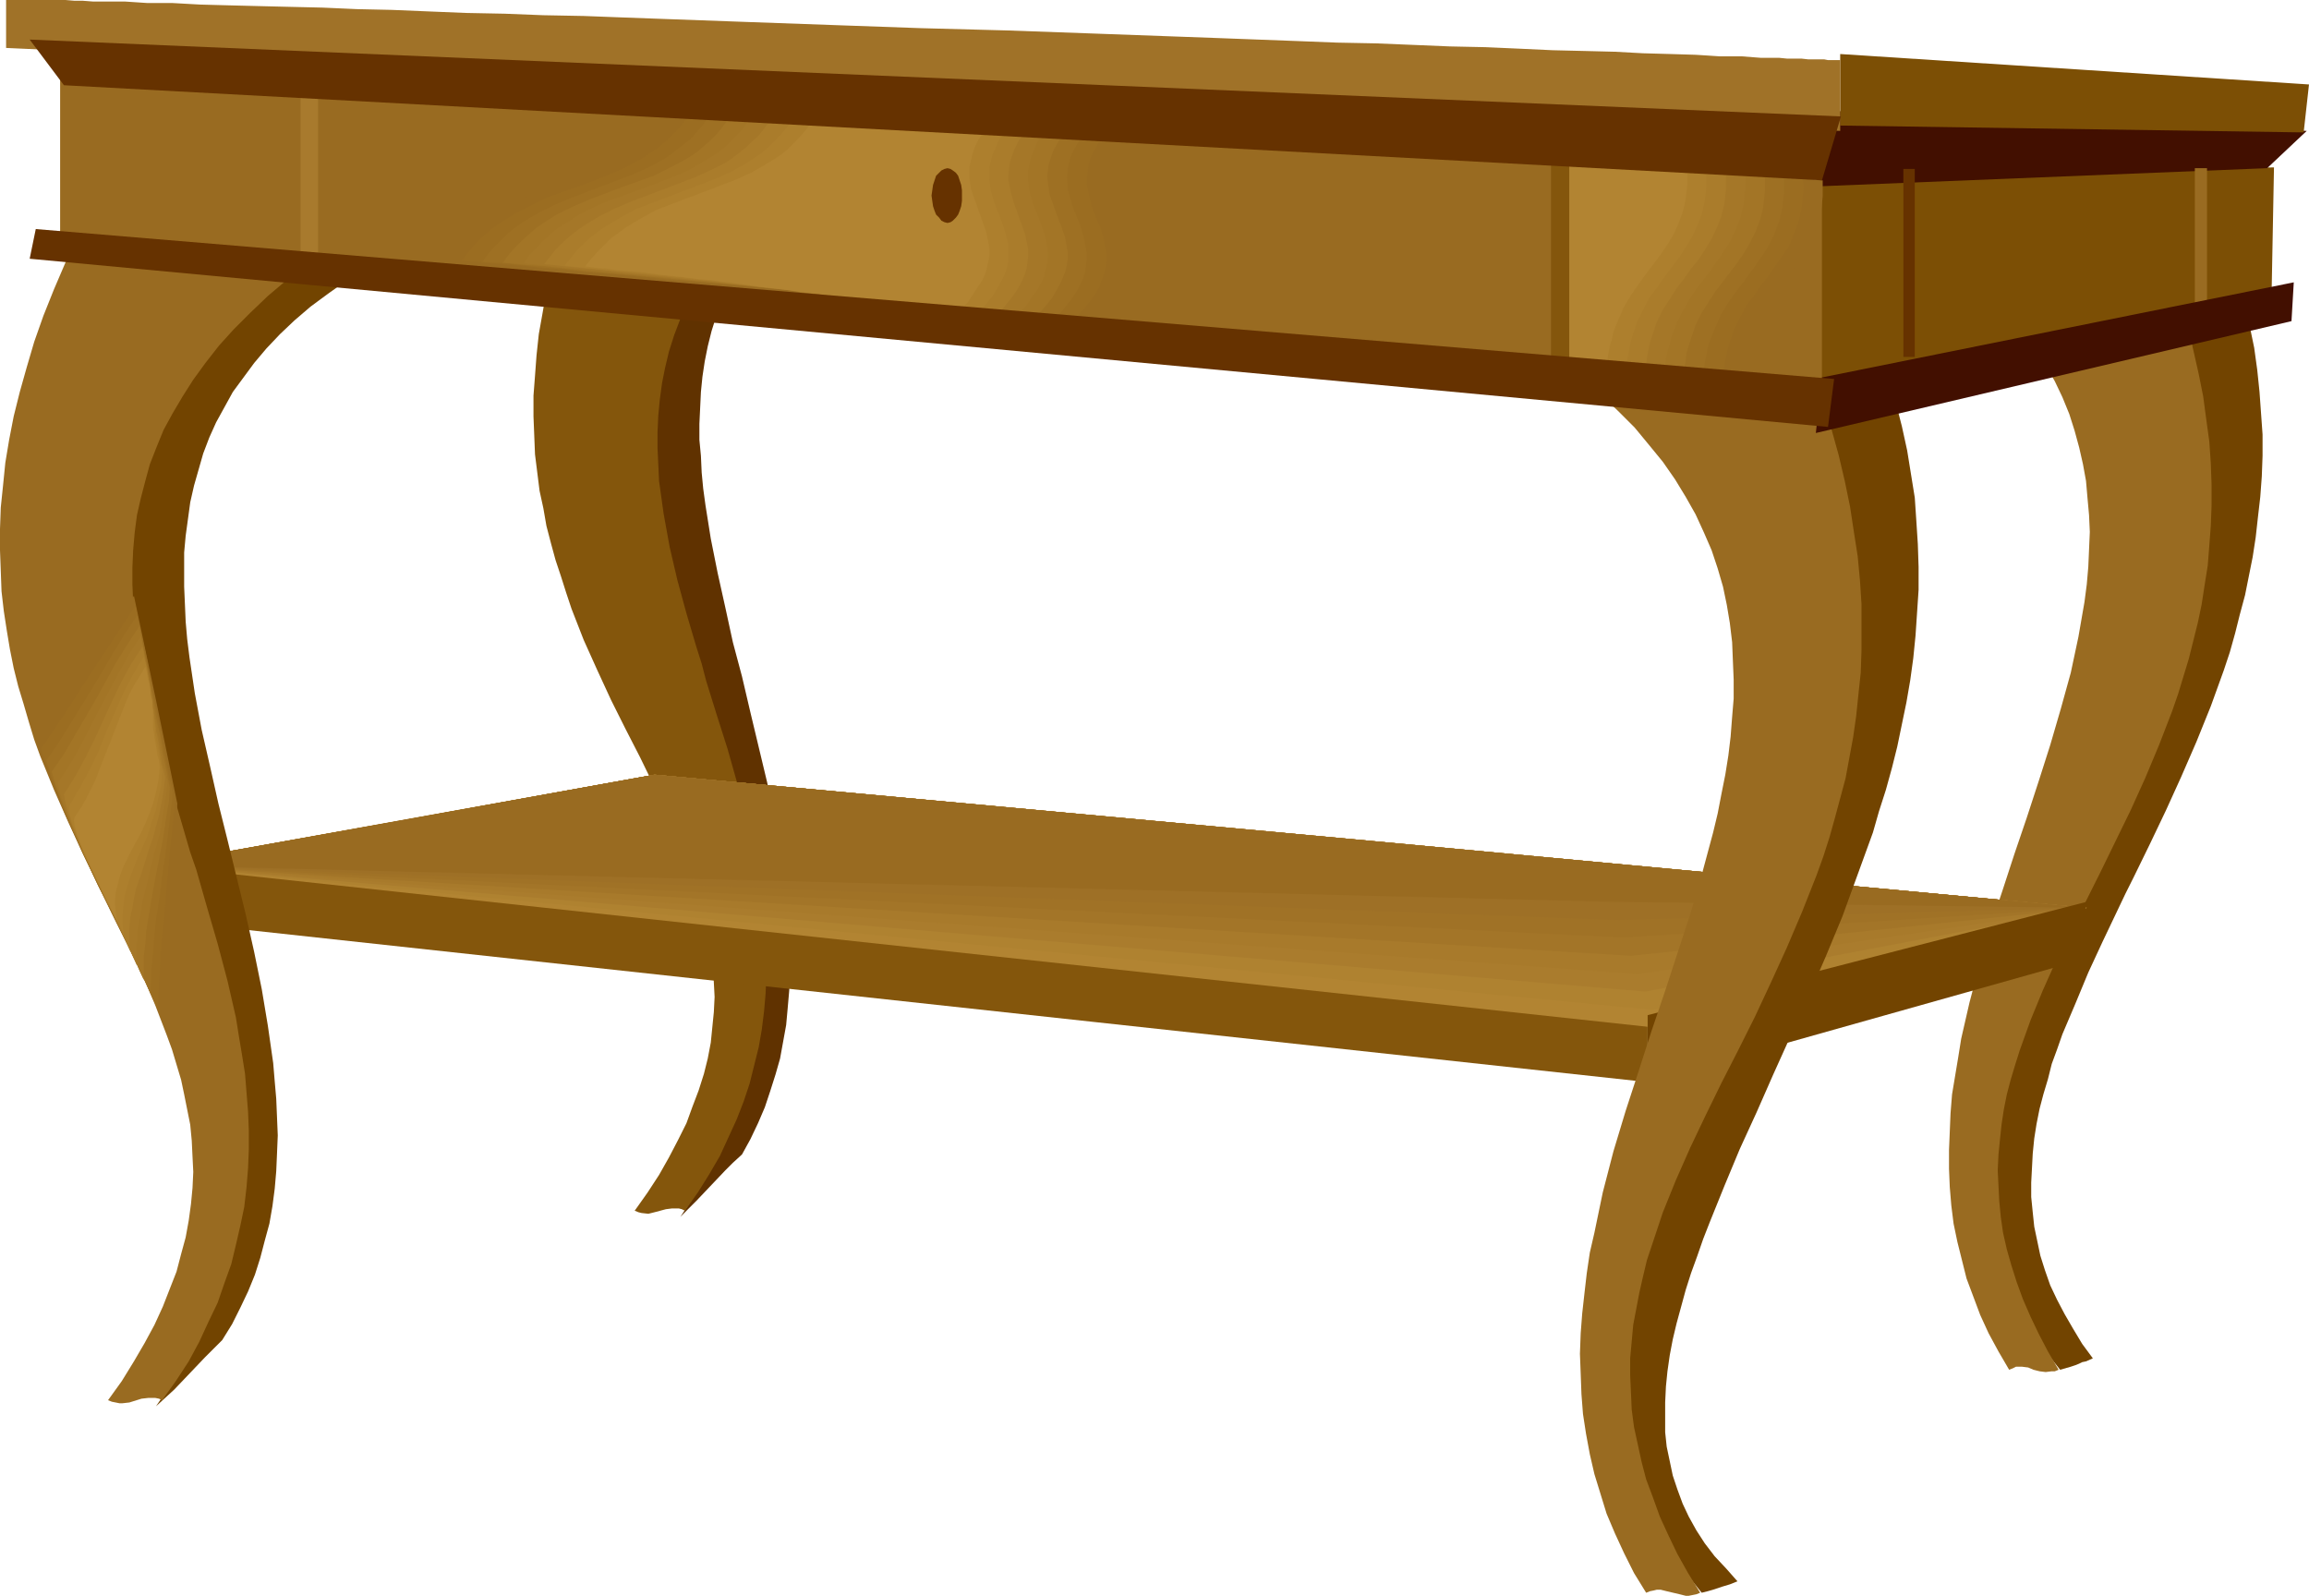<?xml version="1.0" encoding="UTF-8" standalone="no"?>
<svg
   version="1.0"
   width="129.724mm"
   height="89.654mm"
   id="svg55"
   sodipodi:docname="Table 28.wmf"
   xmlns:inkscape="http://www.inkscape.org/namespaces/inkscape"
   xmlns:sodipodi="http://sodipodi.sourceforge.net/DTD/sodipodi-0.dtd"
   xmlns="http://www.w3.org/2000/svg"
   xmlns:svg="http://www.w3.org/2000/svg">
  <sodipodi:namedview
     id="namedview55"
     pagecolor="#ffffff"
     bordercolor="#000000"
     borderopacity="0.25"
     inkscape:showpageshadow="2"
     inkscape:pageopacity="0.0"
     inkscape:pagecheckerboard="0"
     inkscape:deskcolor="#d1d1d1"
     inkscape:document-units="mm" />
  <defs
     id="defs1">
    <pattern
       id="WMFhbasepattern"
       patternUnits="userSpaceOnUse"
       width="6"
       height="6"
       x="0"
       y="0" />
  </defs>
  <path
     style="fill:#724400;fill-opacity:1;fill-rule:evenodd;stroke:none"
     d="m 458.459,55.748 1.454,4.686 1.293,4.524 0.97,4.524 0.808,4.524 0.646,4.524 0.646,4.524 0.323,4.363 0.162,4.363 v 4.363 l -0.162,4.201 -0.162,4.363 -0.485,4.201 -0.485,4.201 -0.646,4.201 -0.646,4.201 -0.808,4.04 -0.97,4.04 -0.97,4.04 -2.262,8.079 -2.586,7.756 -2.747,7.756 -2.909,7.595 -2.909,7.595 -3.07,7.433 -3.07,7.271 -2.909,7.11 -2.909,7.11 -2.747,6.948 -2.424,6.787 -2.101,6.787 -0.97,3.393 -0.97,3.393 -0.808,3.232 -0.646,3.232 -0.485,3.393 -0.323,3.07 -0.323,3.393 -0.323,3.07 v 3.232 l 0.162,3.07 0.162,3.232 0.485,3.07 0.646,3.07 0.646,3.07 0.97,3.07 1.131,3.07 1.454,3.07 1.454,2.909 1.778,3.07 1.939,2.909 2.262,2.909 2.424,3.07 1.131,-0.323 1.131,-0.323 0.97,-0.323 0.808,-0.323 0.646,-0.323 0.808,-0.162 1.454,-0.646 -2.262,-3.07 -1.939,-3.232 -1.778,-3.07 -1.616,-3.07 -1.454,-3.07 -1.131,-3.232 -0.97,-3.07 -0.646,-3.07 -0.646,-3.07 -0.323,-3.07 -0.323,-3.232 v -3.07 l 0.162,-3.07 0.162,-3.07 0.323,-3.232 0.485,-3.07 0.646,-3.232 0.808,-3.07 0.97,-3.232 0.808,-3.232 1.131,-3.07 1.131,-3.232 2.747,-6.463 2.747,-6.625 3.07,-6.625 3.232,-6.787 1.616,-3.393 1.778,-3.555 3.394,-6.948 3.394,-7.11 3.232,-7.11 3.232,-7.433 3.07,-7.595 2.747,-7.595 1.293,-3.878 1.131,-4.04 0.97,-3.878 1.131,-4.201 0.808,-4.04 0.808,-4.04 0.646,-4.201 0.485,-4.363 0.485,-4.201 0.323,-4.363 0.162,-4.363 v -4.524 l -0.323,-4.524 -0.323,-4.524 -0.485,-4.686 -0.646,-4.686 -0.97,-4.686 -1.131,-4.848 -1.293,-4.848 -1.616,-5.009 -7.595,0.646 z"
     id="path1" />
  <path
     style="fill:#603200;fill-opacity:1;fill-rule:evenodd;stroke:none"
     d="m 187.456,29.086 -4.202,2.424 -3.717,2.424 -3.717,2.424 -3.232,2.424 -3.07,2.585 -2.747,2.585 -2.586,2.747 -2.424,2.747 -2.101,2.909 -1.939,2.909 -1.616,2.909 -1.616,2.909 -1.293,3.07 -1.131,3.07 -0.97,3.07 -0.808,3.232 -0.646,3.232 -0.485,3.232 -0.323,3.232 -0.162,3.393 -0.162,3.393 v 3.393 l 0.323,3.393 0.162,3.555 0.323,3.393 0.485,3.555 1.131,7.11 1.454,7.271 1.616,7.271 1.616,7.433 1.939,7.271 1.778,7.595 1.778,7.433 1.778,7.433 1.616,7.595 1.293,7.271 0.97,7.595 0.485,3.717 0.323,3.555 0.162,3.716 v 3.717 3.555 l -0.162,3.555 -0.323,3.717 -0.323,3.555 -0.646,3.555 -0.646,3.555 -0.97,3.393 -1.131,3.555 -1.131,3.393 -1.454,3.393 -1.616,3.393 -1.778,3.232 -1.939,1.777 -1.616,1.616 -3.07,3.232 -3.07,3.232 -1.616,1.616 -1.778,1.777 2.262,-3.393 1.939,-3.393 1.778,-3.393 1.454,-3.555 1.454,-3.393 1.131,-3.717 0.97,-3.555 0.808,-3.555 0.646,-3.716 0.485,-3.717 0.323,-3.716 0.323,-3.717 v -3.878 l -0.162,-3.716 -0.162,-4.04 -0.323,-3.717 -0.323,-3.878 -0.646,-4.04 -1.131,-7.756 -1.616,-7.918 -1.778,-7.918 -3.878,-15.997 -3.878,-15.836 -1.939,-7.756 -1.616,-7.756 -1.454,-7.756 -0.485,-3.878 -0.485,-3.716 -0.485,-3.717 -0.323,-3.717 -0.162,-3.717 -0.162,-3.555 0.162,-3.717 v -3.555 l 0.323,-3.555 0.646,-3.393 0.485,-3.393 0.808,-3.393 1.131,-3.393 1.131,-3.232 1.293,-3.232 1.616,-3.232 1.778,-3.07 1.939,-3.07 2.262,-2.909 2.424,-2.909 2.586,-2.909 3.07,-2.747 3.07,-2.747 3.555,-2.585 3.717,-2.585 4.04,-2.585 1.939,0.323 h 1.778 l 6.949,-0.485 h 1.778 z"
     id="path2" />
  <path
     style="fill:#996b21;fill-opacity:1;fill-rule:evenodd;stroke:none"
     d="m 459.267,53.324 1.939,5.332 1.778,5.332 1.616,5.332 1.131,5.009 1.131,5.009 0.97,4.848 0.646,4.848 0.646,4.686 0.323,4.686 0.162,4.524 v 4.363 l -0.162,4.363 -0.323,4.201 -0.323,4.201 -0.646,4.04 -0.646,4.201 -0.808,3.878 -0.97,3.878 -0.97,3.878 -1.131,3.717 -1.131,3.716 -1.293,3.717 -2.747,7.11 -2.909,6.948 -3.07,6.787 -3.232,6.625 -3.232,6.625 -3.232,6.463 -3.232,6.302 -3.07,6.302 -2.747,6.14 -2.586,6.302 -2.262,6.302 -0.97,3.07 -0.97,3.232 -0.808,3.07 -0.646,3.232 -0.485,3.232 -0.323,3.07 -0.323,3.232 -0.162,3.393 0.162,3.232 0.162,3.232 0.323,3.393 0.485,3.393 0.808,3.555 0.97,3.393 1.131,3.555 1.293,3.555 1.616,3.717 1.778,3.716 1.939,3.717 2.262,3.878 -0.808,0.323 h -0.646 l -1.293,0.162 -1.293,-0.162 -1.293,-0.323 -1.131,-0.485 -1.293,-0.162 h -0.646 -0.646 l -0.646,0.323 -0.808,0.323 -2.262,-3.878 -2.101,-3.878 -1.778,-3.878 -1.454,-3.878 -1.454,-3.878 -0.97,-3.878 -0.97,-3.878 -0.808,-3.878 -0.485,-3.878 -0.323,-3.878 -0.162,-3.878 v -4.04 l 0.162,-3.878 0.162,-3.878 0.323,-4.04 0.646,-3.878 0.646,-3.878 0.646,-4.04 1.778,-7.756 2.101,-7.918 2.262,-7.918 2.586,-7.756 2.586,-7.918 2.586,-7.595 2.586,-7.918 2.424,-7.595 2.262,-7.756 2.101,-7.595 1.616,-7.595 0.646,-3.717 0.646,-3.716 0.485,-3.717 0.323,-3.716 0.162,-3.717 0.162,-3.716 -0.162,-3.555 -0.323,-3.555 -0.323,-3.717 -0.646,-3.555 -0.808,-3.555 -0.97,-3.555 -1.131,-3.555 -1.454,-3.555 -1.616,-3.393 -1.939,-3.393 -2.101,-3.393 -2.424,-3.555 -2.586,-3.232 -2.909,-3.393 -3.232,-3.232 -3.394,-3.232 -3.717,-3.393 -4.202,-3.07 2.909,-0.162 h 3.07 l 6.141,0.323 6.302,0.485 6.302,0.485 6.302,0.485 6.302,0.485 6.141,0.323 h 2.909 z"
     id="path3" />
  <path
     style="fill:#84560c;fill-opacity:1;fill-rule:evenodd;stroke:none"
     d="m 128.957,25.531 -2.586,5.656 -2.424,5.332 -1.939,5.332 -1.778,5.009 -1.616,5.171 -1.293,4.848 -1.293,4.848 -0.808,4.686 -0.808,4.524 -0.485,4.524 -0.323,4.363 -0.323,4.201 v 4.363 l 0.162,4.04 0.162,4.04 0.485,3.878 0.485,3.878 0.808,3.716 0.646,3.717 0.97,3.716 0.97,3.555 1.131,3.393 1.131,3.555 1.131,3.393 2.586,6.625 2.909,6.463 2.909,6.302 3.07,6.14 3.07,5.979 2.909,5.979 2.747,5.979 2.586,5.817 2.262,5.979 1.131,2.909 0.97,2.909 0.808,3.07 0.646,2.909 0.646,3.07 0.485,3.07 0.323,3.07 0.162,3.07 0.162,3.07 -0.162,3.232 -0.323,3.232 -0.323,3.232 -0.646,3.393 -0.808,3.232 -1.131,3.555 -1.293,3.393 -1.293,3.555 -1.778,3.555 -1.939,3.717 -2.101,3.716 -2.424,3.717 -2.747,3.878 0.808,0.323 0.646,0.162 1.454,0.162 1.293,-0.323 2.424,-0.646 1.293,-0.162 h 1.454 l 0.646,0.162 0.646,0.323 2.747,-3.878 2.424,-3.878 2.262,-3.878 1.778,-3.878 1.778,-3.878 1.454,-3.717 1.293,-3.878 0.97,-3.878 0.97,-3.878 0.646,-3.717 0.485,-3.878 0.323,-3.717 0.162,-3.716 v -3.878 l -0.162,-3.717 -0.323,-3.717 -0.323,-3.716 -0.485,-3.717 -0.646,-3.716 -0.646,-3.717 -1.616,-7.433 -1.939,-7.271 -2.101,-7.433 -2.262,-7.11 -2.262,-7.271 -0.97,-3.716 -1.131,-3.555 -2.101,-7.11 -1.939,-7.11 -1.616,-6.948 -0.646,-3.555 -0.646,-3.555 -0.97,-6.948 -0.162,-3.555 -0.162,-3.393 v -3.393 l 0.162,-3.555 0.323,-3.393 0.485,-3.555 0.646,-3.232 0.808,-3.393 1.131,-3.555 1.293,-3.393 1.454,-3.232 1.616,-3.393 1.939,-3.393 2.262,-3.393 2.424,-3.232 2.586,-3.393 3.07,-3.393 3.232,-3.232 3.555,-3.232 3.717,-3.393 4.202,-3.232 4.525,-3.232 -6.141,-0.323 -6.302,-0.323 -25.371,-1.131 -6.302,-0.323 z"
     id="path4" />
  <path
     style="fill:#84560c;fill-opacity:1;fill-rule:evenodd;stroke:none"
     d="M 33.128,182.594 V 195.359 L 349.864,229.777 v -12.765 z"
     id="path5" />
  <path
     style="fill:#b28432;fill-opacity:1;fill-rule:evenodd;stroke:none"
     d="M 31.997,183.725 138.976,164.496 443.107,192.774 352.449,218.304 Z"
     id="path6" />
  <path
     style="fill:#af8230;fill-opacity:1;fill-rule:evenodd;stroke:none"
     d="m 31.997,183.725 53.49,-9.534 53.49,-9.695 152.065,14.058 152.065,14.22 -46.056,10.826 -46.218,10.826 z"
     id="path7" />
  <path
     style="fill:#aa7c2d;fill-opacity:1;fill-rule:evenodd;stroke:none"
     d="m 31.997,183.725 53.49,-9.534 53.49,-9.695 152.065,14.058 152.065,14.22 -46.864,8.887 -46.864,8.887 z"
     id="path8" />
  <path
     style="fill:#a87a2b;fill-opacity:1;fill-rule:evenodd;stroke:none"
     d="m 31.997,183.725 53.49,-9.534 53.49,-9.695 152.065,14.058 152.065,14.22 -95.344,14.058 z"
     id="path9" />
  <path
     style="fill:#a37528;fill-opacity:1;fill-rule:evenodd;stroke:none"
     d="m 31.997,183.725 53.49,-9.534 53.49,-9.695 152.065,14.058 152.065,14.22 -96.798,10.18 z"
     id="path10" />
  <path
     style="fill:#a07226;fill-opacity:1;fill-rule:evenodd;stroke:none"
     d="m 31.997,183.725 53.49,-9.534 53.49,-9.695 152.065,14.058 152.065,14.22 -98.414,6.302 z"
     id="path11" />
  <path
     style="fill:#9e7026;fill-opacity:1;fill-rule:evenodd;stroke:none"
     d="m 31.997,183.725 53.49,-9.534 53.49,-9.695 152.065,14.058 152.065,14.22 -49.934,1.293 -49.934,1.293 -155.621,-5.817 z"
     id="path12" />
  <path
     style="fill:#996b21;fill-opacity:1;fill-rule:evenodd;stroke:none"
     d="M 31.997,183.725 138.976,164.496 443.107,192.774 341.622,191.481 Z"
     id="path13" />
  <path
     style="fill:#724400;fill-opacity:1;fill-rule:evenodd;stroke:none"
     d="m 349.864,229.777 v -14.22 l 93.243,-24.076 -2.586,12.765 z"
     id="path14" />
  <path
     style="fill:#724400;fill-opacity:1;fill-rule:evenodd;stroke:none"
     d="m 82.254,54.455 -4.525,2.585 -4.202,2.585 -3.878,2.747 -3.717,2.747 -3.394,2.909 -3.07,2.909 -2.909,3.07 -2.586,3.07 -2.262,3.07 -2.262,3.07 -1.778,3.232 -1.778,3.232 -1.454,3.232 -1.293,3.393 -0.97,3.393 -0.97,3.393 -0.808,3.555 -0.485,3.555 -0.485,3.555 -0.323,3.555 v 3.716 3.555 l 0.162,3.717 0.162,3.716 0.323,3.717 0.485,3.878 1.131,7.595 1.454,7.756 1.778,7.756 1.778,7.918 1.939,7.756 1.939,7.918 1.939,7.918 1.778,7.918 1.616,7.918 1.293,7.756 1.131,7.918 0.323,3.878 0.323,3.716 0.162,3.878 0.162,3.878 -0.162,3.878 -0.162,3.717 -0.323,3.716 -0.485,3.717 -0.646,3.716 -0.97,3.555 -0.97,3.716 -1.131,3.555 -1.454,3.555 -1.616,3.393 -1.778,3.555 -2.101,3.393 -1.939,1.939 -1.778,1.777 -3.232,3.393 -3.232,3.393 -1.939,1.777 -1.939,1.777 2.424,-3.555 2.101,-3.555 1.939,-3.555 1.616,-3.717 1.454,-3.716 1.293,-3.717 0.97,-3.878 0.97,-3.878 0.485,-3.878 0.646,-4.04 0.323,-3.878 0.162,-4.04 v -4.04 l -0.162,-4.04 -0.162,-4.04 -0.323,-4.201 -0.485,-4.04 -0.485,-4.201 -1.454,-8.403 -1.778,-8.403 -1.939,-8.403 -4.202,-16.967 -4.363,-16.805 -1.939,-8.403 -1.939,-8.403 -1.454,-8.079 -0.646,-4.201 -0.646,-3.878 -0.323,-4.04 -0.323,-4.04 -0.162,-3.878 -0.162,-4.04 v -3.878 l 0.162,-3.717 0.485,-3.878 0.485,-3.717 0.646,-3.716 0.97,-3.555 0.97,-3.555 1.293,-3.555 1.616,-3.555 1.616,-3.393 1.939,-3.393 2.101,-3.232 2.424,-3.232 2.747,-3.232 2.909,-3.07 3.07,-3.07 3.555,-2.909 3.717,-2.909 4.202,-2.747 4.363,-2.747 2.101,0.162 2.262,0.162 4.848,0.162 h 4.848 2.262 z"
     id="path15" />
  <path
     style="fill:#996b21;fill-opacity:1;fill-rule:evenodd;stroke:none"
     d="m 12.766,14.22 375.396,24.076 1.293,43.467 L 12.766,50.092 Z"
     id="path16" />
  <path
     style="fill:#7c4f05;fill-opacity:1;fill-rule:evenodd;stroke:none"
     d="m 386.87,36.68 95.99,-1.131 -0.485,25.692 -95.505,21.814 z"
     id="path17" />
  <path
     style="fill:#996b21;fill-opacity:1;fill-rule:evenodd;stroke:none"
     d="m 93.728,55.101 1.293,-1.777 1.293,-1.616 1.454,-1.293 1.454,-1.293 1.454,-1.293 1.616,-1.131 3.07,-1.939 3.232,-1.616 3.394,-1.454 6.949,-2.585 3.394,-1.131 3.232,-1.293 3.394,-1.616 3.07,-1.616 1.454,-0.97 1.616,-1.131 1.293,-1.131 1.454,-1.131 1.293,-1.454 1.293,-1.454 1.131,-1.616 1.131,-1.616 24.886,0.485 49.611,0.646 25.048,0.323 -1.778,1.939 -1.454,1.616 -1.131,1.616 -0.97,1.616 -0.808,1.454 -0.485,1.454 -0.323,1.454 -0.323,1.293 v 1.293 1.293 l 0.162,1.293 0.162,1.131 0.646,2.262 1.778,4.524 0.646,2.101 0.646,2.424 v 1.131 1.293 1.293 l -0.323,1.293 -0.485,1.454 -0.646,1.293 -0.808,1.454 -0.97,1.616 -1.293,1.616 -1.454,1.616 -9.373,-0.808 -9.05,-0.97 -8.726,-0.808 -8.726,-0.646 -8.565,-0.808 -8.565,-0.646 -16.645,-1.454 -16.645,-1.293 -17.13,-1.454 -8.726,-0.646 -8.888,-0.808 -9.05,-0.97 z"
     id="path18" />
  <path
     style="fill:#9b6d21;fill-opacity:1;fill-rule:evenodd;stroke:none"
     d="m 98.091,55.263 1.293,-1.616 1.293,-1.616 1.454,-1.454 1.454,-1.293 1.454,-1.131 1.616,-1.131 3.232,-1.939 3.232,-1.616 3.232,-1.616 6.949,-2.424 3.394,-1.293 3.232,-1.293 3.232,-1.454 3.232,-1.777 1.454,-0.97 1.454,-0.97 1.454,-1.131 1.293,-1.131 1.454,-1.454 1.293,-1.454 1.131,-1.616 1.131,-1.616 h 6.141 l 5.979,0.162 5.818,0.162 h 5.656 10.989 l 10.989,0.162 h 10.827 l 10.989,0.162 h 5.656 l 5.818,0.162 h 5.979 l 6.141,0.162 -1.616,1.777 -1.454,1.777 -1.293,1.616 -0.808,1.616 -0.808,1.454 -0.646,1.454 -0.323,1.454 -0.162,1.293 -0.162,1.293 v 1.131 l 0.485,2.424 0.646,2.424 0.808,2.262 0.97,2.101 0.646,2.262 0.485,2.262 0.162,1.293 v 1.293 l -0.162,1.293 -0.323,1.293 -0.485,1.293 -0.485,1.454 -0.808,1.454 -1.131,1.616 -1.293,1.616 -1.454,1.616 -4.686,-0.485 -4.525,-0.323 -4.363,-0.485 -4.363,-0.485 -8.403,-0.808 -8.242,-0.646 -7.918,-0.646 -7.595,-0.808 -15.19,-1.131 -15.19,-1.293 -7.757,-0.646 -7.918,-0.808 -8.08,-0.646 -8.565,-0.808 -4.363,-0.485 -4.363,-0.323 -4.525,-0.485 z"
     id="path19" />
  <path
     style="fill:#9e7023;fill-opacity:1;fill-rule:evenodd;stroke:none"
     d="m 102.454,55.586 1.293,-1.777 1.293,-1.454 1.454,-1.454 1.454,-1.454 1.454,-1.131 1.616,-1.131 3.232,-1.939 3.232,-1.616 3.394,-1.454 6.787,-2.585 3.394,-1.293 3.394,-1.293 3.232,-1.454 3.07,-1.616 1.454,-0.97 1.454,-1.131 1.454,-1.131 1.454,-1.131 1.293,-1.454 1.293,-1.454 1.131,-1.616 1.131,-1.616 h 3.07 l 2.909,0.162 h 5.818 5.333 l 5.171,0.162 h 18.907 l 9.373,-0.162 h 4.686 l 5.01,0.162 h 5.01 5.333 l 5.818,0.162 h 2.909 3.07 l -1.616,1.777 -1.454,1.777 -1.131,1.616 -0.97,1.616 -0.808,1.454 -0.646,1.454 -0.323,1.454 -0.162,1.293 -0.162,1.293 0.162,1.293 v 1.131 l 0.323,1.293 0.646,2.262 1.778,4.524 0.646,2.262 0.485,2.262 0.162,1.131 v 1.293 l -0.162,1.293 -0.162,1.293 -0.485,1.454 -0.646,1.454 -0.808,1.454 -0.97,1.454 -1.293,1.616 -1.454,1.777 -4.686,-0.485 -4.525,-0.485 -4.202,-0.485 -4.363,-0.323 -4.04,-0.323 -3.878,-0.485 -3.878,-0.323 -3.717,-0.323 -7.272,-0.646 -7.11,-0.646 -13.574,-1.131 -13.574,-1.293 -6.949,-0.485 -7.272,-0.808 -3.717,-0.323 -3.878,-0.323 -4.04,-0.323 -4.04,-0.485 -4.202,-0.323 -4.363,-0.485 -4.363,-0.485 z"
     id="path20" />
  <path
     style="fill:#a37526;fill-opacity:1;fill-rule:evenodd;stroke:none"
     d="m 106.817,55.748 1.293,-1.777 1.293,-1.454 1.454,-1.454 1.454,-1.293 1.454,-1.293 1.616,-1.131 3.07,-1.939 3.394,-1.616 3.394,-1.454 6.787,-2.585 6.787,-2.424 3.232,-1.616 3.07,-1.616 1.616,-0.97 1.454,-0.97 1.454,-1.293 1.293,-1.131 1.293,-1.293 1.293,-1.616 1.131,-1.454 1.293,-1.777 h 3.07 l 2.747,0.162 h 2.909 5.171 l 2.424,0.162 h 8.726 l 4.04,-0.162 h 7.757 l 7.757,-0.162 h 4.04 8.726 2.424 5.171 2.909 l 2.909,0.162 h 3.07 l -1.778,1.777 -1.454,1.777 -1.131,1.616 -0.97,1.616 -0.808,1.454 -0.485,1.454 -0.485,1.454 -0.162,1.293 -0.162,1.293 0.162,1.293 0.162,1.131 0.162,1.293 0.808,2.262 0.808,2.262 0.808,2.101 0.808,2.262 0.485,2.424 0.162,1.131 v 1.293 l -0.162,1.293 -0.323,1.293 -0.485,1.293 -0.646,1.454 -0.808,1.454 -0.97,1.616 -1.293,1.616 -1.454,1.616 -4.686,-0.323 -4.363,-0.485 -4.202,-0.485 -4.04,-0.323 -3.878,-0.485 -3.717,-0.323 -3.555,-0.323 -3.555,-0.323 -3.232,-0.323 -3.394,-0.323 -6.141,-0.485 -6.141,-0.646 -5.979,-0.485 -5.979,-0.646 -6.141,-0.485 -6.302,-0.646 -3.232,-0.323 -3.394,-0.323 -3.394,-0.323 -3.555,-0.323 -3.717,-0.323 -3.878,-0.323 -4.04,-0.485 -4.202,-0.485 -4.363,-0.323 z"
     id="path21" />
  <path
     style="fill:#a57728;fill-opacity:1;fill-rule:evenodd;stroke:none"
     d="m 111.181,55.909 1.293,-1.777 1.454,-1.454 1.293,-1.454 1.454,-1.293 1.454,-1.293 1.616,-0.97 3.232,-2.101 3.232,-1.616 3.394,-1.454 6.787,-2.424 3.394,-1.293 3.394,-1.293 3.232,-1.454 3.07,-1.777 1.616,-0.97 1.454,-0.97 1.454,-1.131 1.293,-1.293 1.293,-1.293 1.293,-1.454 1.131,-1.616 1.131,-1.777 3.07,0.162 h 2.909 2.586 4.848 l 2.262,0.162 2.101,-0.162 h 5.494 3.394 l 3.07,-0.162 h 3.07 l 2.909,-0.162 h 3.232 l 3.232,-0.162 h 3.717 8.565 2.424 2.586 l 2.909,0.162 h 3.07 l -1.616,1.777 -1.616,1.777 -1.131,1.616 -0.97,1.454 -0.646,1.616 -0.646,1.454 -0.323,1.293 -0.323,1.454 v 1.293 1.131 l 0.162,1.293 0.162,1.131 0.646,2.262 0.97,2.262 0.808,2.262 0.808,2.262 0.485,2.424 0.162,1.131 v 1.293 l -0.162,1.131 -0.323,1.293 -0.323,1.454 -0.646,1.454 -0.808,1.454 -1.131,1.454 -1.131,1.777 -1.616,1.616 -4.525,-0.485 -4.363,-0.485 -4.04,-0.323 -3.878,-0.323 -3.717,-0.485 -3.555,-0.323 -3.232,-0.323 -3.232,-0.323 -3.07,-0.323 -2.909,-0.323 -5.656,-0.485 -5.171,-0.485 -10.342,-1.131 -5.333,-0.485 -5.656,-0.485 -2.909,-0.323 -3.07,-0.323 -3.07,-0.323 -3.394,-0.323 -3.555,-0.323 -3.555,-0.323 -3.878,-0.485 -4.202,-0.323 -4.202,-0.485 z"
     id="path22" />
  <path
     style="fill:#aa7c2b;fill-opacity:1;fill-rule:evenodd;stroke:none"
     d="m 115.544,56.071 1.293,-1.616 1.293,-1.616 1.454,-1.454 1.454,-1.293 1.454,-1.131 1.616,-1.131 3.232,-1.939 3.232,-1.616 3.394,-1.454 6.787,-2.585 3.394,-1.293 3.394,-1.293 3.232,-1.454 3.232,-1.616 1.454,-0.97 1.454,-1.131 1.454,-1.131 1.293,-1.293 1.454,-1.293 1.131,-1.454 1.293,-1.616 1.131,-1.777 2.909,0.162 h 2.747 2.586 2.262 5.979 1.616 1.616 1.454 l 2.586,-0.162 h 2.424 l 2.101,-0.162 2.262,-0.162 2.262,-0.162 2.747,-0.162 h 1.293 1.616 1.778 1.778 4.04 2.424 2.586 2.747 l 2.909,0.162 -1.616,1.777 -1.454,1.616 -1.131,1.777 -0.97,1.454 -0.808,1.616 -0.485,1.293 -0.485,1.454 -0.162,1.293 -0.162,1.293 v 1.293 l 0.485,2.424 0.646,2.262 1.616,4.524 0.808,2.262 0.485,2.262 0.162,1.131 v 1.293 l -0.162,1.293 -0.162,1.293 -0.485,1.454 -0.646,1.454 -0.808,1.454 -0.97,1.454 -1.293,1.616 -1.454,1.777 -4.686,-0.485 -4.202,-0.485 -4.04,-0.323 -3.717,-0.485 -3.394,-0.323 -3.394,-0.323 -3.07,-0.323 -2.747,-0.323 -2.747,-0.323 -2.747,-0.162 -4.848,-0.646 -4.525,-0.485 -8.726,-0.808 -4.525,-0.485 -4.848,-0.646 -2.586,-0.162 -2.747,-0.323 -2.909,-0.323 -3.07,-0.323 -3.232,-0.323 -3.555,-0.323 -3.717,-0.485 -3.878,-0.323 -4.363,-0.485 z"
     id="path23" />
  <path
     style="fill:#ad7f2d;fill-opacity:1;fill-rule:evenodd;stroke:none"
     d="m 119.907,56.394 1.293,-1.616 1.293,-1.616 1.454,-1.454 1.454,-1.293 1.454,-1.131 1.616,-1.131 3.232,-1.939 3.232,-1.777 3.394,-1.293 6.787,-2.585 3.394,-1.293 3.394,-1.293 3.232,-1.454 3.232,-1.777 1.454,-0.97 1.454,-0.97 1.454,-1.131 1.293,-1.293 1.293,-1.293 1.293,-1.454 1.293,-1.616 1.131,-1.777 2.909,0.162 h 2.747 2.424 4.04 1.778 1.616 l 1.293,-0.162 h 1.293 l 1.131,-0.162 h 0.97 0.97 l 1.454,-0.162 1.454,-0.162 1.454,-0.162 1.616,-0.162 0.808,-0.162 h 0.97 l 1.131,-0.162 h 1.293 1.293 1.616 l 1.778,-0.162 h 1.939 l 2.262,0.162 h 2.424 2.586 l 3.07,0.162 -1.778,1.777 -1.454,1.616 -1.131,1.777 -0.97,1.454 -0.646,1.616 -0.646,1.293 -0.323,1.454 -0.323,1.293 v 1.293 1.293 l 0.323,2.424 0.646,2.262 1.778,4.524 0.646,2.101 0.646,2.424 v 1.131 1.293 1.293 l -0.323,1.293 -0.485,1.454 -0.646,1.293 -0.808,1.454 -0.97,1.616 -1.293,1.616 -1.454,1.777 -4.525,-0.485 -4.202,-0.485 -3.878,-0.323 -3.555,-0.485 -3.394,-0.323 -2.909,-0.323 -2.909,-0.323 -2.586,-0.323 -2.424,-0.162 -2.262,-0.323 -2.101,-0.162 -1.939,-0.323 -3.878,-0.485 -3.555,-0.485 -3.555,-0.323 -3.878,-0.485 -1.939,-0.162 -2.101,-0.323 -2.262,-0.162 -2.424,-0.323 -2.586,-0.323 -2.909,-0.323 -3.07,-0.323 -3.232,-0.323 -3.555,-0.323 -3.878,-0.323 -4.202,-0.485 z"
     id="path24" />
  <path
     style="fill:#b28432;fill-opacity:1;fill-rule:evenodd;stroke:none"
     d="m 124.27,56.556 1.293,-1.616 1.454,-1.616 1.293,-1.293 1.454,-1.454 1.616,-1.131 1.454,-1.131 3.232,-1.939 3.232,-1.777 3.394,-1.293 6.787,-2.585 3.394,-1.293 3.394,-1.293 3.232,-1.454 3.07,-1.777 1.616,-0.97 1.454,-0.97 1.454,-1.131 1.293,-1.293 1.293,-1.293 1.293,-1.454 1.131,-1.616 1.293,-1.777 2.909,0.162 h 2.586 6.141 1.454 l 1.293,-0.162 h 1.131 0.97 l 0.646,-0.162 h 0.646 l 0.485,-0.162 0.97,-0.162 0.646,-0.162 0.646,-0.323 0.646,-0.162 0.485,-0.162 h 0.646 l 0.97,-0.162 h 0.808 1.131 l 1.293,-0.162 h 1.616 5.979 2.747 l 2.909,0.162 -1.778,1.777 -1.293,1.616 -1.293,1.777 -0.97,1.454 -0.808,1.616 -0.485,1.454 -0.323,1.293 -0.323,1.454 v 1.293 1.293 l 0.162,1.131 0.162,1.131 0.808,2.262 1.616,4.524 0.808,2.262 0.485,2.424 0.162,1.131 v 1.293 l -0.162,1.131 -0.323,1.454 -0.323,1.293 -0.646,1.454 -0.97,1.454 -0.97,1.454 -1.131,1.777 -1.616,1.616 -2.262,-0.323 -2.262,-0.162 -2.101,-0.162 -1.939,-0.323 -3.878,-0.323 -3.394,-0.323 -3.07,-0.323 -2.747,-0.323 -2.586,-0.323 -2.424,-0.162 -2.101,-0.323 -1.778,-0.323 -1.939,-0.162 -1.454,-0.162 -3.07,-0.485 -2.747,-0.323 -2.747,-0.323 -3.07,-0.485 -1.616,-0.162 -1.778,-0.323 -1.939,-0.162 -2.101,-0.323 -2.424,-0.162 -2.424,-0.323 -2.909,-0.323 -3.07,-0.323 -3.394,-0.485 -3.717,-0.323 -2.101,-0.162 -2.101,-0.323 -2.101,-0.162 z"
     id="path25" />
  <path
     style="fill:#420f00;fill-opacity:1;fill-rule:evenodd;stroke:none"
     d="m 390.264,23.592 99.545,4.201 -8.403,7.918 -95.829,3.878 z"
     id="path26" />
  <path
     style="fill:#7c4f05;fill-opacity:1;fill-rule:evenodd;stroke:none"
     d="m 390.748,11.473 99.545,6.463 -1.131,10.18 -98.414,-1.454 z"
     id="path27" />
  <path
     style="fill:#996b21;fill-opacity:1;fill-rule:evenodd;stroke:none"
     d="m 16.645,49.769 -2.747,5.979 -2.424,5.656 -2.262,5.656 -1.939,5.494 -1.616,5.494 -1.454,5.171 -1.293,5.171 -0.97,5.009 -0.808,4.848 -0.485,4.848 -0.485,4.686 L 0,112.303 v 4.524 l 0.162,4.363 0.162,4.363 0.485,4.201 0.646,4.201 0.646,3.878 0.808,4.04 0.97,3.878 1.131,3.717 1.131,3.878 1.131,3.716 1.293,3.555 2.909,7.11 3.07,6.948 3.07,6.625 3.232,6.625 3.232,6.463 3.07,6.302 3.07,6.302 2.747,6.463 2.424,6.302 1.131,3.07 0.97,3.232 0.97,3.232 0.646,3.07 0.646,3.232 0.646,3.232 0.323,3.393 0.162,3.393 0.162,3.232 -0.162,3.393 -0.323,3.393 -0.485,3.555 -0.646,3.555 -0.97,3.555 -0.97,3.716 -1.454,3.717 -1.454,3.716 -1.778,3.878 -2.101,3.878 -2.262,3.878 -2.586,4.201 -2.909,4.04 0.808,0.323 0.808,0.162 0.808,0.162 h 0.646 l 1.454,-0.162 2.586,-0.808 1.454,-0.162 h 0.646 0.808 l 0.808,0.162 0.646,0.323 2.909,-4.04 2.747,-4.201 2.262,-4.201 1.939,-4.201 1.939,-4.04 1.454,-4.201 1.454,-4.04 0.97,-4.04 0.97,-4.201 0.808,-3.878 0.485,-4.201 0.323,-4.04 0.162,-4.04 v -3.878 l -0.162,-4.04 -0.323,-4.04 -0.323,-4.04 -0.646,-4.04 -0.646,-3.878 -0.646,-4.04 -1.778,-7.756 -2.101,-7.918 -2.262,-7.756 -2.262,-7.918 -1.293,-3.716 -1.131,-3.878 -2.262,-7.756 -2.262,-7.595 -2.101,-7.595 -1.778,-7.595 -0.646,-3.717 -0.646,-3.716 -0.646,-3.717 -0.323,-3.878 -0.323,-3.716 -0.162,-3.717 v -3.555 l 0.162,-3.716 0.323,-3.717 0.485,-3.716 0.808,-3.555 0.97,-3.717 0.97,-3.555 1.454,-3.717 1.454,-3.555 1.939,-3.555 2.101,-3.555 2.262,-3.555 2.586,-3.555 2.909,-3.717 3.07,-3.393 3.555,-3.555 3.717,-3.555 4.202,-3.555 4.363,-3.393 L 70.296,52.354 63.67,52.031 57.045,51.708 43.47,51.062 29.734,50.415 23.109,50.092 Z"
     id="path28" />
  <path
     style="fill:#a87a2d;fill-opacity:1;fill-rule:evenodd;stroke:none"
     d="m 63.832,16.805 h 3.717 v 38.296 h -3.717 z"
     id="path29" />
  <path
     style="fill:#996b21;fill-opacity:1;fill-rule:evenodd;stroke:none"
     d="m 466.054,35.711 h 2.586 v 29.409 h -2.586 z"
     id="path30" />
  <path
     style="fill:#663200;fill-opacity:1;fill-rule:evenodd;stroke:none"
     d="m 404.161,35.872 h 2.424 v 39.912 h -2.424 z"
     id="path31" />
  <path
     style="fill:#724400;fill-opacity:1;fill-rule:evenodd;stroke:none"
     d="m 384.284,81.763 1.616,5.009 1.293,5.009 1.131,5.009 0.97,5.009 0.808,4.848 0.485,4.848 0.323,4.848 0.162,4.686 0.162,4.848 -0.162,4.686 -0.323,4.524 -0.323,4.686 -0.646,4.524 -0.646,4.686 -0.808,4.524 -0.97,4.363 -0.97,4.524 -1.131,4.363 -2.424,8.726 -2.747,8.564 -2.909,8.564 -3.232,8.241 -3.232,8.241 -3.394,8.079 -3.394,7.918 -3.07,7.756 -3.232,7.756 -2.909,7.595 -2.747,7.433 -1.131,3.717 -1.131,3.716 -0.97,3.555 -0.97,3.717 -0.97,3.716 -0.646,3.555 -0.646,3.393 -0.485,3.717 -0.323,3.393 -0.162,3.555 -0.162,3.393 0.162,3.393 0.323,3.555 0.485,3.393 0.646,3.393 0.808,3.232 1.131,3.393 1.131,3.232 1.454,3.393 1.778,3.232 1.939,3.232 2.101,3.232 2.424,3.232 2.586,3.232 1.293,-0.323 1.131,-0.323 0.97,-0.323 0.97,-0.323 1.616,-0.485 1.616,-0.646 -2.424,-2.747 -2.424,-2.585 -2.101,-2.747 -1.778,-2.747 -1.616,-2.909 -1.293,-2.747 -1.131,-3.07 -0.97,-2.909 -0.646,-3.07 -0.646,-3.07 -0.323,-3.07 v -3.232 -3.07 l 0.162,-3.393 0.323,-3.232 0.485,-3.393 0.646,-3.393 0.808,-3.393 0.97,-3.555 0.97,-3.555 1.131,-3.555 1.293,-3.555 1.293,-3.717 1.454,-3.716 3.07,-7.595 3.232,-7.756 3.555,-7.756 3.555,-8.079 3.717,-8.241 3.717,-8.241 3.717,-8.564 3.555,-8.564 3.232,-8.887 3.232,-8.887 1.293,-4.524 1.454,-4.524 1.293,-4.686 1.131,-4.524 0.97,-4.686 0.97,-4.686 0.808,-4.686 0.646,-4.686 0.485,-4.848 0.323,-4.848 0.323,-4.848 v -4.848 l -0.162,-4.848 -0.323,-5.009 -0.323,-4.848 -0.808,-5.009 -0.808,-5.009 -1.131,-5.171 -1.293,-5.009 -1.616,-5.009 -8.242,0.646 z"
     id="path32" />
  <path
     style="fill:#663200;fill-opacity:1;fill-rule:evenodd;stroke:none"
     d="m 201.192,35.711 0.646,0.162 0.485,0.323 0.646,0.485 0.485,0.646 0.323,0.97 0.323,0.97 0.162,1.131 v 1.131 1.131 l -0.162,1.131 -0.323,0.97 -0.323,0.808 -0.485,0.646 -0.646,0.646 -0.485,0.323 -0.646,0.162 -0.646,-0.162 -0.646,-0.323 -0.485,-0.646 -0.646,-0.646 -0.323,-0.808 -0.323,-0.97 -0.162,-1.131 -0.162,-1.131 0.162,-1.131 0.162,-1.131 0.323,-0.97 0.323,-0.97 0.646,-0.646 0.485,-0.485 0.646,-0.323 z"
     id="path33" />
  <path
     style="fill:#996b21;fill-opacity:1;fill-rule:evenodd;stroke:none"
     d="m 385.092,79.178 2.101,5.979 1.616,5.656 1.616,5.817 1.293,5.494 1.131,5.494 0.808,5.332 0.808,5.171 0.485,5.171 0.323,5.009 v 5.009 4.686 l -0.162,4.848 -0.485,4.524 -0.485,4.686 -0.646,4.524 -0.808,4.363 -0.808,4.363 -1.131,4.201 -1.131,4.201 -1.131,4.04 -1.293,4.04 -1.454,4.04 -3.07,7.756 -3.232,7.595 -3.394,7.433 -3.394,7.271 -3.555,7.11 -3.555,6.948 -3.394,6.948 -3.232,6.787 -3.07,6.948 -2.747,6.787 -1.131,3.393 -1.131,3.393 -1.131,3.393 -0.808,3.393 -0.808,3.555 -0.646,3.393 -0.646,3.393 -0.323,3.555 -0.323,3.555 v 3.555 l 0.162,3.555 0.162,3.716 0.485,3.717 0.808,3.716 0.808,3.717 0.97,3.716 1.454,3.878 1.454,4.04 1.778,3.878 1.939,4.04 2.262,4.04 2.586,4.201 -0.808,0.323 -0.808,0.162 -0.808,0.162 h -0.646 l -1.293,-0.323 -2.747,-0.646 -1.293,-0.323 h -0.808 l -0.646,0.162 -0.808,0.162 -0.808,0.323 -2.586,-4.201 -2.101,-4.201 -1.939,-4.201 -1.778,-4.201 -1.293,-4.201 -1.293,-4.201 -0.97,-4.201 -0.808,-4.363 -0.646,-4.201 -0.323,-4.201 -0.162,-4.363 -0.162,-4.201 0.162,-4.363 0.323,-4.201 0.485,-4.363 0.485,-4.201 0.646,-4.363 0.97,-4.201 1.778,-8.564 2.262,-8.726 2.586,-8.564 2.747,-8.403 2.747,-8.564 2.909,-8.564 2.747,-8.403 2.747,-8.403 2.424,-8.403 2.262,-8.403 0.97,-4.04 0.808,-4.201 0.808,-4.04 0.646,-4.04 0.485,-4.04 0.323,-4.201 0.323,-3.878 v -4.04 l -0.162,-3.878 -0.162,-4.04 -0.485,-4.04 -0.646,-3.878 -0.808,-3.878 -1.131,-3.878 -1.293,-3.878 -1.616,-3.717 -1.778,-3.878 -2.101,-3.717 -2.262,-3.716 -2.586,-3.717 -2.909,-3.555 -3.07,-3.717 -3.555,-3.555 -3.717,-3.555 -4.202,-3.555 -4.363,-3.555 3.232,-0.162 3.232,0.162 6.787,0.162 6.787,0.485 6.787,0.646 6.949,0.646 6.787,0.485 6.787,0.162 3.232,0.162 z"
     id="path34" />
  <path
     style="fill:#420f00;fill-opacity:1;fill-rule:evenodd;stroke:none"
     d="M 386.87,80.147 487.062,59.949 486.577,68.19 385.577,91.943 Z"
     id="path35" />
  <path
     style="fill:#a07228;fill-opacity:1;fill-rule:evenodd;stroke:none"
     d="M 1.293,0 V 10.18 L 390.748,27.793 V 12.765 h -0.646 -0.485 -1.454 l -0.808,-0.162 h -0.97 -1.131 -1.293 l -1.454,-0.162 h -1.454 -1.616 l -1.616,-0.162 h -1.939 -1.939 l -2.101,-0.162 -2.101,-0.162 h -2.262 -2.424 l -2.424,-0.162 -2.586,-0.162 -5.333,-0.162 -5.818,-0.162 -5.979,-0.323 -6.464,-0.162 -6.787,-0.162 -6.949,-0.323 -7.272,-0.323 L 307.848,9.857 300.091,9.534 292.172,9.21 283.931,9.049 275.689,8.726 267.125,8.403 258.56,8.079 249.672,7.756 231.896,7.11 213.797,6.463 195.536,5.979 177.275,5.332 159.176,4.686 141.4,4.04 132.512,3.717 123.947,3.393 115.382,3.232 107.141,2.909 98.899,2.747 90.981,2.424 83.224,2.101 75.79,1.939 68.518,1.616 61.57,1.454 54.944,1.293 48.48,1.131 42.501,0.97 36.683,0.646 H 31.35 L 28.926,0.485 26.502,0.323 H 24.078 21.816 19.715 L 17.614,0.162 H 15.837 L 13.898,0 H 12.282 10.666 9.211 7.757 1.454 v 0 z"
     id="path36" />
  <path
     style="fill:#996b21;fill-opacity:1;fill-rule:evenodd;stroke:none"
     d="m 7.595,156.74 5.171,-7.595 5.171,-7.595 5.333,-7.595 5.171,-7.433 4.686,22.137 4.525,21.976 -0.808,11.634 -0.646,11.634 -0.646,11.634 -0.808,11.634 -3.07,-6.948 -3.394,-7.11 -3.555,-7.11 -3.717,-7.595 -3.555,-7.595 -3.555,-7.756 -3.394,-8.079 -1.454,-4.201 z"
     id="path37" />
  <path
     style="fill:#9b6d21;fill-opacity:1;fill-rule:evenodd;stroke:none"
     d="m 8.726,159.002 5.01,-7.433 5.01,-7.756 5.01,-7.595 5.01,-7.595 1.131,5.494 1.131,5.009 1.939,10.018 1.939,9.857 1.131,5.171 1.131,5.332 -0.485,5.656 -0.646,5.817 -0.97,10.988 -0.97,10.988 -0.646,11.15 -1.454,-3.07 -1.293,-3.07 -1.454,-3.07 -3.232,-6.625 -1.616,-3.393 -3.555,-6.787 -3.394,-7.11 -3.232,-7.271 -2.909,-7.271 -1.293,-3.716 z"
     id="path38" />
  <path
     style="fill:#9e7023;fill-opacity:1;fill-rule:evenodd;stroke:none"
     d="m 9.858,161.426 2.586,-3.717 2.424,-3.878 4.686,-7.595 4.686,-7.918 2.262,-3.716 2.586,-3.878 0.646,2.747 0.485,2.585 0.485,2.424 0.485,2.262 0.808,4.524 0.97,4.363 0.808,4.201 0.808,4.524 0.485,2.424 0.485,2.424 0.485,2.585 0.646,2.585 -0.646,5.656 -0.646,5.494 -0.808,5.332 -0.646,5.171 -0.808,5.171 -0.485,5.171 -0.485,5.332 -0.162,5.332 -1.131,-2.424 -1.293,-2.747 -1.293,-2.747 -1.454,-3.07 -1.454,-2.909 -1.616,-3.232 -3.07,-6.302 -3.07,-6.625 -2.909,-6.463 -1.454,-3.393 -1.131,-3.232 -1.293,-3.232 z"
     id="path39" />
  <path
     style="fill:#a37526;fill-opacity:1;fill-rule:evenodd;stroke:none"
     d="m 10.989,163.849 2.586,-3.717 2.262,-3.878 4.525,-7.756 4.363,-7.918 2.424,-3.878 2.424,-3.716 0.485,2.585 0.485,2.424 0.485,2.424 0.323,2.101 0.485,1.939 0.323,1.939 0.646,3.717 0.646,3.716 0.485,1.939 0.323,1.939 0.323,2.262 0.485,2.262 0.485,2.424 0.485,2.585 -0.162,2.909 -0.485,2.747 -0.808,5.332 -0.97,5.009 -0.97,5.009 -0.808,4.686 -0.808,4.848 -0.162,2.585 -0.323,2.585 v 2.585 2.585 l -0.97,-2.101 -0.97,-2.424 -1.131,-2.424 -1.293,-2.585 -1.293,-2.747 -1.454,-2.909 -2.909,-5.817 -2.909,-5.979 -2.586,-5.979 -1.131,-3.07 -1.131,-2.747 -0.97,-2.747 z"
     id="path40" />
  <path
     style="fill:#a57728;fill-opacity:1;fill-rule:evenodd;stroke:none"
     d="m 12.282,166.273 2.424,-3.716 2.262,-3.878 4.04,-7.918 4.202,-7.918 2.262,-4.04 2.424,-3.716 0.485,2.585 0.485,2.424 0.485,2.101 0.323,1.939 0.323,1.777 0.323,1.616 0.323,3.07 0.646,3.232 0.162,1.616 0.323,1.777 0.485,1.939 0.323,2.101 0.485,2.262 0.485,2.585 -0.323,2.909 -0.485,2.747 -0.323,2.585 -0.485,2.585 -1.293,4.686 -1.131,4.686 -1.131,4.524 -0.808,4.524 -0.323,2.262 -0.162,2.424 -0.162,2.424 0.162,2.585 -0.808,-1.777 -0.808,-1.777 -0.97,-2.101 -1.131,-2.424 -1.131,-2.424 -1.293,-2.585 -2.586,-5.171 -2.586,-5.494 -1.131,-2.747 -1.131,-2.747 -0.97,-2.424 -0.97,-2.585 -0.808,-2.262 z"
     id="path41" />
  <path
     style="fill:#aa7c2b;fill-opacity:1;fill-rule:evenodd;stroke:none"
     d="m 13.574,168.697 2.424,-3.878 2.101,-3.878 1.939,-3.878 3.717,-8.079 1.939,-4.04 2.101,-3.878 2.424,-3.716 0.323,1.293 0.162,1.131 0.485,2.424 0.323,1.777 0.323,1.777 0.162,1.616 0.323,1.293 0.323,2.585 0.323,2.424 0.162,1.454 0.323,1.454 0.323,1.777 0.323,1.939 0.323,2.262 0.323,1.131 0.323,1.454 -0.323,2.747 -0.485,2.747 -0.485,2.424 -0.646,2.424 -0.646,2.424 -0.808,2.262 -0.646,2.101 -0.646,2.101 -1.454,4.201 -0.485,2.101 -0.323,2.101 -0.485,2.101 -0.162,2.262 v 2.424 l 0.162,2.424 -0.485,-1.293 -0.646,-1.454 -0.808,-1.777 -0.97,-1.939 -0.97,-2.262 -1.293,-2.262 -2.262,-4.848 -2.262,-4.848 -1.131,-2.424 -0.97,-2.262 -0.808,-2.262 -0.646,-2.101 -0.485,-1.939 z"
     id="path42" />
  <path
     style="fill:#ad7f2d;fill-opacity:1;fill-rule:evenodd;stroke:none"
     d="m 14.706,171.121 1.131,-1.939 1.131,-1.939 2.101,-3.878 1.939,-4.04 1.616,-4.04 1.778,-4.04 1.778,-4.04 2.101,-4.04 1.131,-1.939 1.131,-1.777 0.323,1.293 0.323,1.131 0.162,1.131 0.162,0.97 0.323,1.939 0.162,1.454 0.323,1.293 v 1.131 l 0.323,1.939 0.162,1.939 0.162,1.131 v 1.131 l 0.323,1.616 0.323,1.777 0.162,0.97 0.162,1.131 0.323,1.293 0.162,1.293 -0.162,2.747 -0.646,2.585 -0.485,2.585 -0.808,2.262 -0.646,2.262 -0.808,2.101 -1.778,3.878 -1.454,3.878 -0.646,1.939 -0.485,1.939 -0.323,2.101 -0.162,2.101 v 2.101 l 0.323,2.424 -0.162,-0.323 -0.162,-0.485 -0.162,-0.646 -0.323,-0.485 -0.646,-1.454 -0.808,-1.616 -0.97,-1.777 -0.97,-2.101 -2.101,-4.201 -2.101,-4.363 -0.808,-2.262 -0.808,-1.939 -0.808,-1.939 -0.485,-1.616 -0.323,-1.454 v -0.646 z"
     id="path43" />
  <path
     style="fill:#b28432;fill-opacity:1;fill-rule:evenodd;stroke:none"
     d="m 15.837,173.545 1.293,-1.939 1.131,-1.939 0.97,-1.939 0.97,-1.939 1.616,-4.201 1.616,-4.04 1.616,-4.201 1.616,-4.04 0.808,-1.939 1.131,-2.101 1.131,-1.777 1.131,-1.939 0.323,1.293 0.162,1.131 0.323,1.131 0.162,0.97 0.162,0.808 v 0.808 l 0.323,1.293 v 1.131 l 0.162,0.808 v 2.585 0.97 l 0.162,0.97 0.162,1.293 0.162,0.808 0.162,0.808 0.162,0.97 0.162,1.131 0.323,1.131 0.162,1.293 -0.323,2.909 -0.485,2.424 -0.646,2.424 -0.808,2.262 -0.808,1.939 -0.97,2.101 -1.939,3.555 -1.778,3.555 -0.646,1.777 -0.485,1.777 -0.485,1.939 -0.162,1.939 0.162,2.101 0.323,2.262 v -0.162 l -0.162,-0.162 v -0.323 l -0.323,-0.485 -0.485,-0.97 -0.646,-1.454 -0.808,-1.454 -0.808,-1.777 -1.778,-3.717 -1.778,-3.878 -0.808,-1.777 -0.646,-1.777 -0.485,-1.454 -0.323,-1.293 -0.162,-0.97 0.162,-0.485 z"
     id="path44" />
  <path
     style="fill:#996b21;fill-opacity:1;fill-rule:evenodd;stroke:none"
     d="m 332.896,34.58 -0.646,42.497 18.907,1.131 18.907,1.293 0.162,-1.777 0.323,-1.616 0.323,-1.616 0.485,-1.454 0.97,-2.909 1.293,-2.585 1.454,-2.424 1.454,-2.101 1.616,-2.101 1.454,-2.101 1.616,-2.101 1.454,-2.101 1.293,-2.101 1.131,-2.424 0.97,-2.585 0.323,-1.293 0.323,-1.454 0.162,-1.454 0.162,-1.616 v -1.616 -1.777 l -26.987,-1.939 z"
     id="path45" />
  <path
     style="fill:#9b6d21;fill-opacity:1;fill-rule:evenodd;stroke:none"
     d="m 332.896,34.58 -0.646,42.497 4.525,0.323 4.202,0.323 4.202,0.162 3.878,0.323 4.04,0.162 4.04,0.162 4.202,0.323 4.525,0.323 0.323,-1.777 0.323,-1.616 0.323,-1.616 0.485,-1.616 0.97,-2.747 1.293,-2.585 1.293,-2.424 1.616,-2.101 1.454,-2.101 1.616,-2.101 1.454,-2.101 1.454,-2.101 1.454,-2.101 0.97,-2.424 0.97,-2.585 0.323,-1.293 0.323,-1.454 0.162,-1.454 0.162,-1.616 0.162,-1.616 -0.162,-1.777 -6.626,-0.485 -6.141,-0.485 -6.141,-0.323 -5.979,-0.485 -5.979,-0.323 -6.141,-0.485 -6.302,-0.485 z"
     id="path46" />
  <path
     style="fill:#9e7023;fill-opacity:1;fill-rule:evenodd;stroke:none"
     d="m 332.896,34.58 -0.646,42.497 2.262,0.162 2.101,0.162 h 1.939 l 1.778,0.162 3.394,0.162 3.394,0.323 3.07,0.162 3.394,0.162 1.778,0.162 h 2.101 l 2.101,0.162 2.262,0.162 0.162,-1.777 0.323,-1.616 0.323,-1.616 0.485,-1.616 1.131,-2.747 1.131,-2.585 1.454,-2.424 1.454,-2.101 1.616,-2.101 3.07,-4.201 1.454,-2.101 1.293,-2.101 1.131,-2.424 0.97,-2.585 0.323,-1.293 0.323,-1.454 0.162,-1.454 0.162,-1.616 v -1.616 -1.777 l -3.232,-0.323 -3.232,-0.162 -2.909,-0.162 -2.909,-0.162 -5.333,-0.485 -5.333,-0.323 -5.333,-0.323 -5.333,-0.323 -2.909,-0.162 -2.909,-0.323 -3.232,-0.162 z"
     id="path47" />
  <path
     style="fill:#a37526;fill-opacity:1;fill-rule:evenodd;stroke:none"
     d="m 332.896,34.58 -0.646,42.497 2.262,0.162 1.939,0.162 h 1.778 l 1.616,0.162 h 1.293 l 1.454,0.162 4.848,0.162 1.293,0.162 h 1.454 1.616 l 1.616,0.162 h 1.939 l 2.262,0.162 0.323,-1.777 0.162,-1.616 0.485,-1.616 0.485,-1.454 0.97,-2.909 1.293,-2.585 1.454,-2.262 1.454,-2.262 1.616,-2.101 3.07,-4.04 1.454,-2.101 1.293,-2.262 1.131,-2.262 0.97,-2.585 0.323,-1.293 0.323,-1.454 0.162,-1.454 0.162,-1.616 v -1.616 -1.777 l -3.394,-0.323 -2.909,-0.162 -2.747,-0.162 -2.586,-0.162 -2.424,-0.162 -2.424,-0.162 -4.363,-0.323 -4.686,-0.323 -2.262,-0.162 -2.424,-0.162 h -2.586 l -2.747,-0.323 -3.07,-0.162 z"
     id="path48" />
  <path
     style="fill:#a57728;fill-opacity:1;fill-rule:evenodd;stroke:none"
     d="m 332.896,34.58 -0.646,42.497 2.262,0.162 1.778,0.162 h 1.616 1.293 l 1.131,0.162 h 0.97 1.616 l 1.778,0.162 h 0.97 1.131 1.293 l 1.454,0.162 1.939,0.162 h 2.101 l 0.162,-1.777 0.323,-1.616 0.485,-1.616 0.323,-1.454 1.131,-2.909 1.293,-2.585 1.293,-2.262 1.454,-2.262 1.616,-2.101 1.616,-2.101 1.454,-2.101 1.454,-2.101 1.293,-2.101 1.131,-2.424 0.97,-2.424 0.646,-2.747 0.162,-1.616 0.162,-1.454 0.162,-1.777 -0.162,-1.777 -3.232,-0.162 -2.747,-0.162 -2.586,-0.162 -2.262,-0.162 -2.262,-0.162 -1.939,-0.162 -3.717,-0.162 -3.717,-0.323 h -2.101 l -2.101,-0.162 -2.262,-0.162 -2.586,-0.162 -2.909,-0.162 z"
     id="path49" />
  <path
     style="fill:#aa7c2b;fill-opacity:1;fill-rule:evenodd;stroke:none"
     d="m 332.896,34.58 -0.646,42.497 h 1.131 l 0.97,0.162 h 0.97 l 0.808,0.162 h 1.293 1.131 0.808 1.454 0.97 0.646 0.808 1.131 l 1.293,0.162 h 0.808 l 0.97,0.162 h 0.97 1.131 l 0.162,-1.777 0.323,-1.616 0.323,-1.616 0.485,-1.454 0.97,-2.909 1.293,-2.585 1.454,-2.262 1.454,-2.262 1.616,-2.101 1.454,-2.101 1.616,-1.939 1.454,-2.262 1.293,-2.101 1.131,-2.424 0.97,-2.424 0.323,-1.454 0.323,-1.293 0.162,-1.616 0.162,-1.454 v -1.777 -1.777 l -1.616,-0.162 h -1.454 l -1.454,-0.162 h -1.293 l -2.424,-0.162 -2.101,-0.162 -1.778,-0.162 h -1.778 l -2.909,-0.162 -2.909,-0.162 -1.778,-0.162 h -1.778 l -2.101,-0.162 -2.262,-0.162 h -1.454 l -1.293,-0.162 -1.616,-0.162 z"
     id="path50" />
  <path
     style="fill:#ad7f2d;fill-opacity:1;fill-rule:evenodd;stroke:none"
     d="m 332.896,34.58 -0.646,42.497 h 1.131 l 0.97,0.162 h 0.808 0.808 l 0.646,0.162 h 0.485 0.808 0.485 0.162 l 0.485,-0.162 0.162,-0.162 h 1.939 l 0.485,0.162 h 0.808 0.808 l 1.131,0.162 h 0.97 l 0.323,-1.777 0.323,-1.616 0.323,-1.616 0.485,-1.616 0.97,-2.747 1.293,-2.585 1.293,-2.424 1.616,-2.101 1.454,-2.101 3.07,-4.04 1.454,-2.262 1.293,-2.101 1.131,-2.424 0.97,-2.424 0.323,-1.454 0.323,-1.293 0.162,-1.616 0.162,-1.454 v -1.777 -1.777 l -1.616,-0.162 h -1.454 L 357.782,35.872 h -1.131 l -2.262,-0.162 -1.778,-0.162 h -1.454 l -1.293,-0.162 h -2.262 l -2.262,-0.162 h -1.293 -1.454 l -1.778,-0.162 -0.97,-0.162 h -1.293 -1.131 l -1.293,-0.162 -1.616,-0.162 z"
     id="path51" />
  <path
     style="fill:#b28432;fill-opacity:1;fill-rule:evenodd;stroke:none"
     d="m 332.896,34.58 -0.646,42.497 h 1.131 l 0.97,0.162 h 0.808 0.646 l 0.485,0.162 h 0.97 l 0.162,-0.162 h -0.162 l -1.131,-0.323 v 0 l 0.162,-0.162 h 0.97 l 0.485,0.162 h 0.646 0.808 l 0.97,0.162 h 1.131 l 0.162,-1.777 0.323,-1.616 0.485,-1.616 0.323,-1.616 1.131,-2.747 1.131,-2.585 1.454,-2.424 1.454,-2.101 1.616,-2.262 3.07,-4.04 1.454,-2.101 1.293,-2.101 1.131,-2.424 0.97,-2.585 0.323,-1.293 0.323,-1.454 0.162,-1.454 0.162,-1.616 v -1.616 -1.777 l -1.616,-0.162 h -1.454 l -1.293,-0.162 -1.293,-0.162 h -0.97 -0.808 -0.97 -0.646 l -1.131,-0.162 h -0.97 -1.454 -1.616 -0.97 l -1.131,-0.162 h -0.646 -0.97 l -0.808,-0.162 h -1.131 -1.131 l -1.293,-0.162 -1.454,-0.162 z"
     id="path52" />
  <path
     style="fill:#84560c;fill-opacity:1;fill-rule:evenodd;stroke:none"
     d="m 329.34,33.125 h 3.878 V 77.885 h -3.878 z"
     id="path53" />
  <path
     style="fill:#663200;fill-opacity:1;fill-rule:evenodd;stroke:none"
     d="m 6.302,8.403 7.272,9.695 373.296,20.198 4.04,-13.573 z"
     id="path54" />
  <path
     style="fill:#663200;fill-opacity:1;fill-rule:evenodd;stroke:none"
     d="m 6.302,54.94 1.293,-6.302 381.86,31.833 -1.293,10.18 z"
     id="path55" />
</svg>

